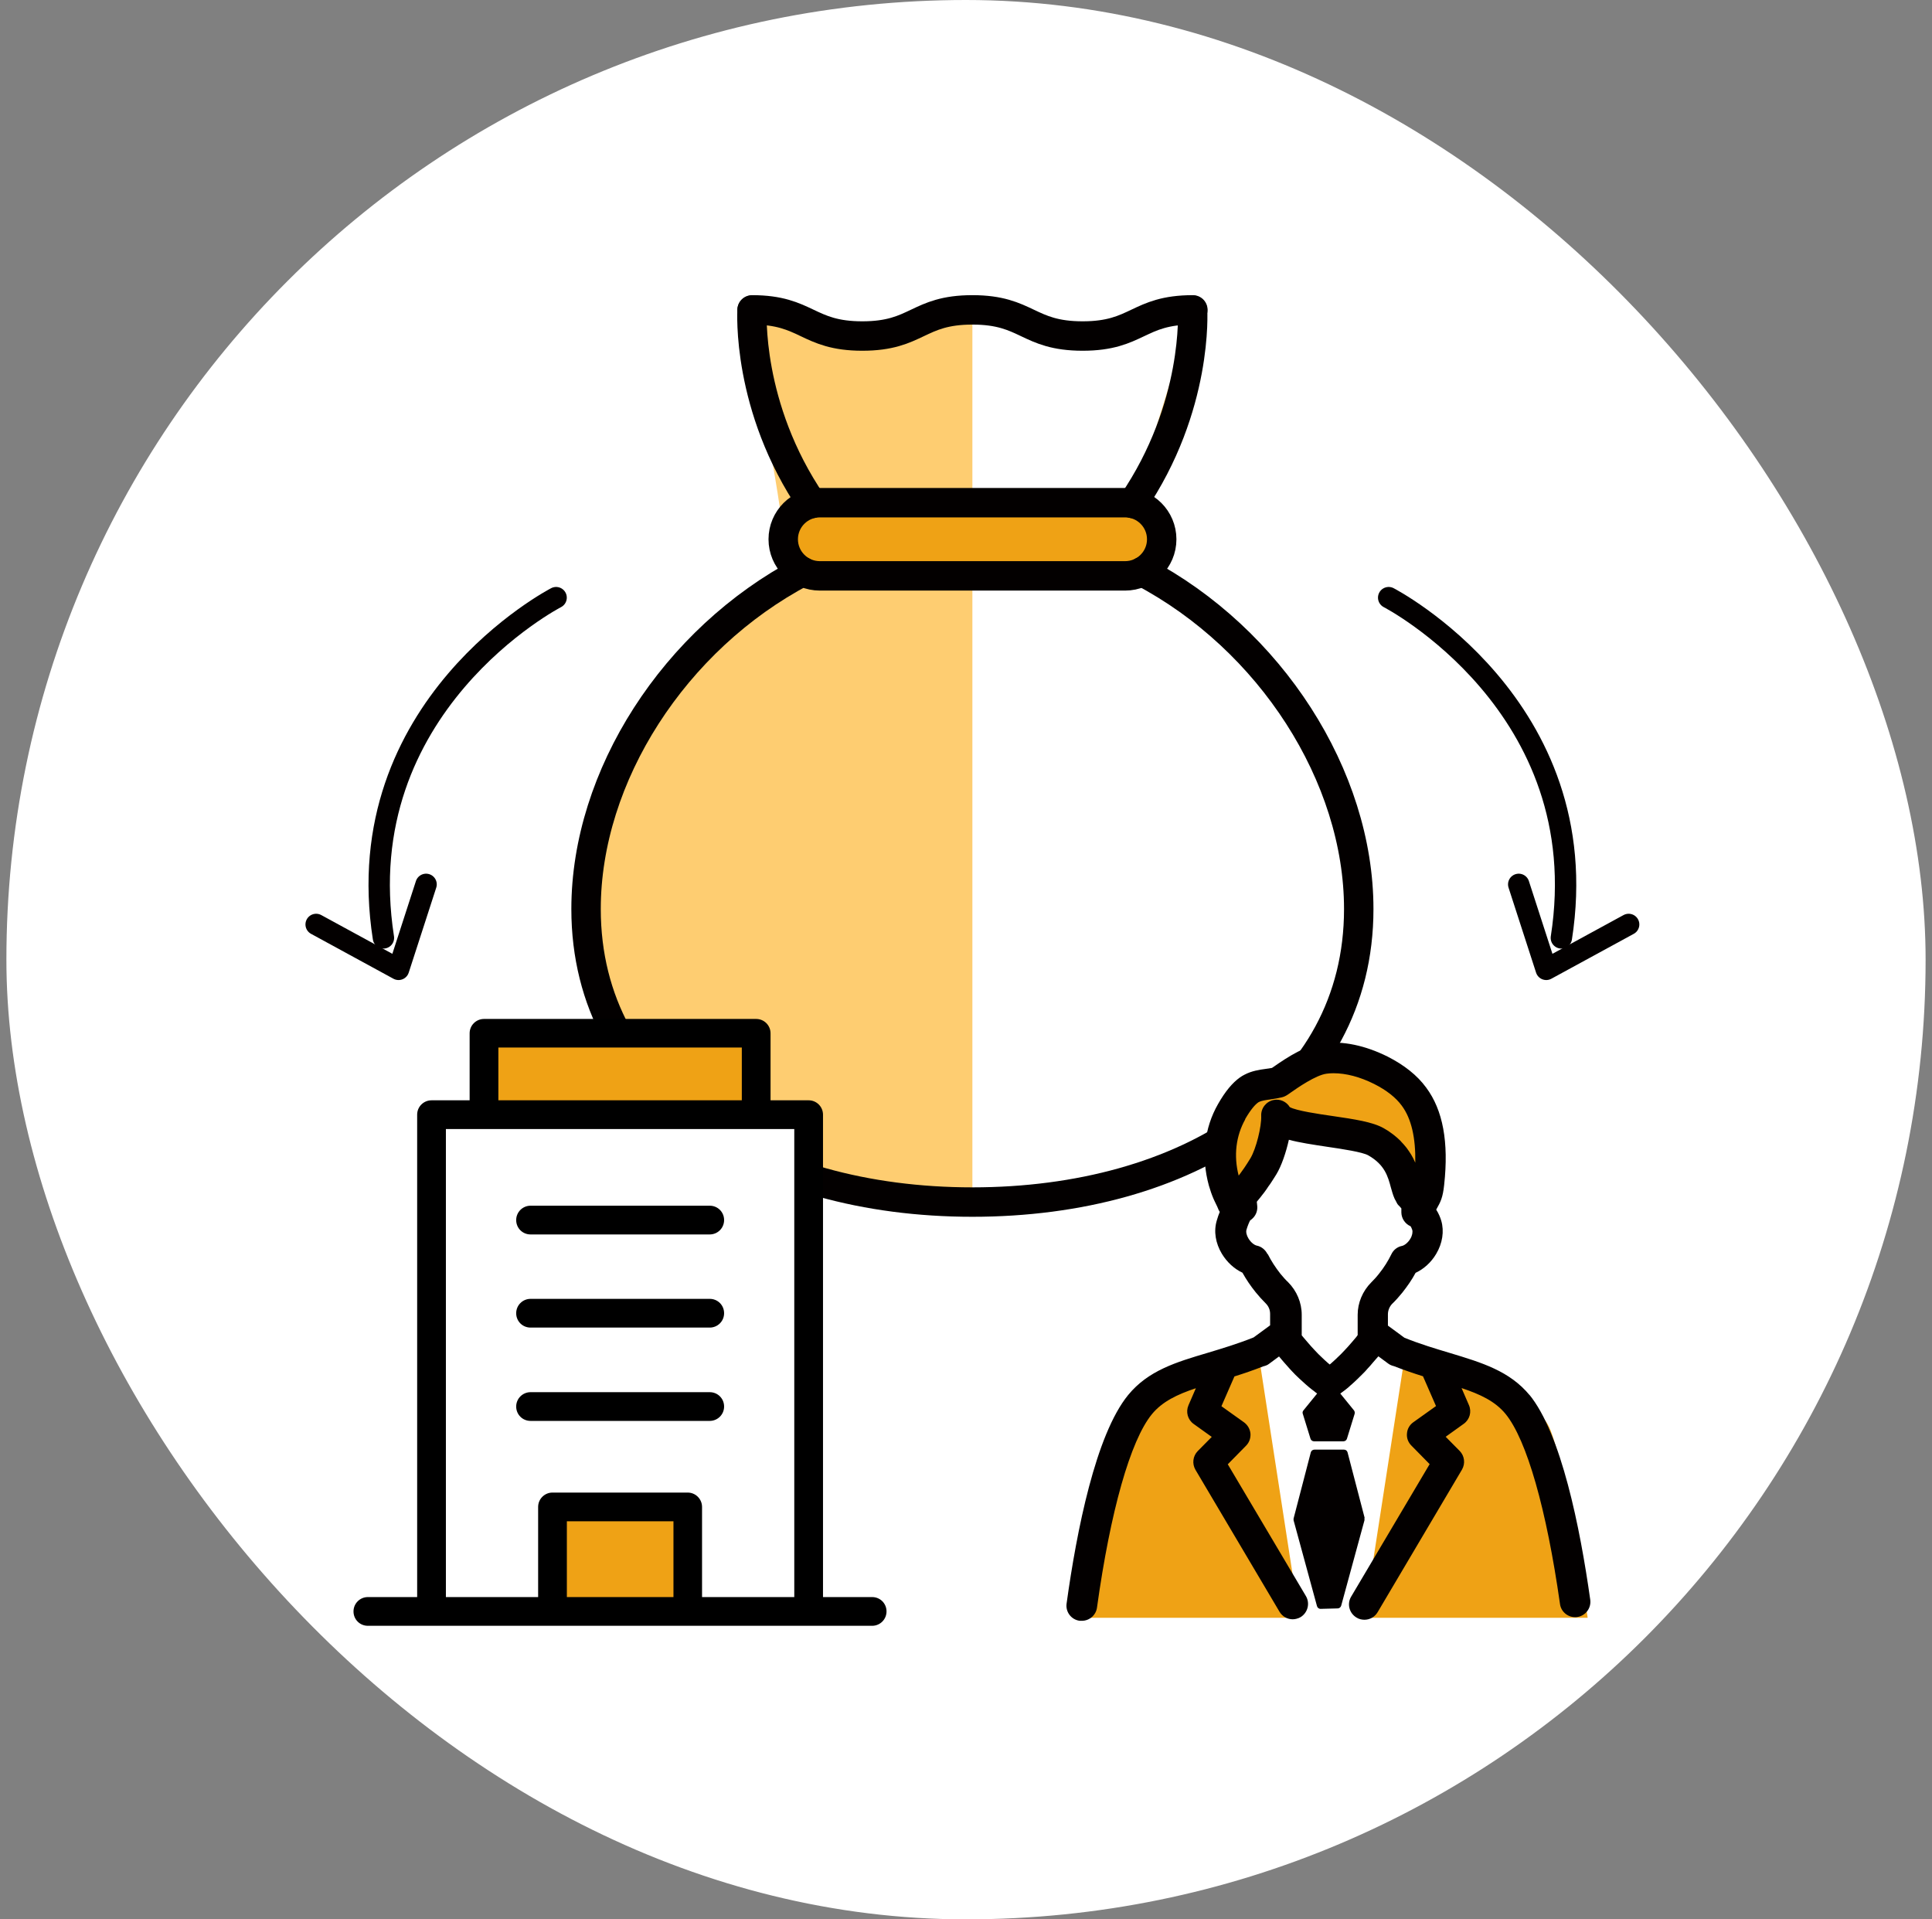 <svg width="151" height="150" viewBox="0 0 151 150" fill="none" xmlns="http://www.w3.org/2000/svg">
<rect x="0" y="0" width="151" height="150" fill="#808080" stroke="none"/>
<rect x="0.5" width="150" height="150" rx="75" fill="white"/>
<g clip-path="url(#clip0_352_541)">
<path d="M75.999 25.245V93.944C75.999 93.944 43.807 94.027 45.804 70.166C45.804 70.166 45.627 53.053 64.075 45.005C64.075 45.005 61.262 44.993 61.215 42.145C61.168 39.297 58.556 27.207 58.769 25.245L60.86 24.217C60.86 24.217 63.839 26.947 67.396 26.261C70.953 25.576 75.16 22.196 76.011 25.233L75.999 25.245Z" fill="#FECD71"/>
<path d="M58.781 24.217C63.083 24.217 63.083 26.261 67.397 26.261C71.71 26.261 71.698 24.217 76 24.217C80.302 24.217 80.302 26.261 84.616 26.261C88.929 26.261 88.918 24.217 93.231 24.217" fill="white"/>
<path d="M58.781 24.217C63.083 24.217 63.083 26.261 67.397 26.261C71.71 26.261 71.698 24.217 76 24.217C80.302 24.217 80.302 26.261 84.616 26.261C88.929 26.261 88.918 24.217 93.231 24.217" stroke="#030000" stroke-width="2.3" stroke-linecap="round" stroke-linejoin="round"/>
<path d="M87.936 39.285H64.075C62.495 39.285 61.215 40.566 61.215 42.145C61.215 43.725 62.495 45.005 64.075 45.005H87.936C89.515 45.005 90.796 43.725 90.796 42.145C90.796 40.566 89.515 39.285 87.936 39.285Z" fill="#EFA215" stroke="#030000" stroke-width="2.3" stroke-linecap="round" stroke-linejoin="round"/>
<path d="M62.728 44.674C52.706 49.945 45.805 60.664 45.805 71.04C45.805 85.565 59.325 93.944 76 93.944C92.676 93.944 106.196 85.577 106.196 71.04C106.196 60.664 99.294 49.945 89.272 44.674" stroke="#030000" stroke-width="2.3" stroke-linecap="round" stroke-linejoin="round"/>
<path d="M63.473 39.344C58.308 31.792 58.781 24.24 58.781 24.24Z" fill="#FECD71"/>
<path d="M63.473 39.344C58.308 31.792 58.781 24.24 58.781 24.24" stroke="#030000" stroke-width="2.3" stroke-linecap="round" stroke-linejoin="round"/>
<path d="M88.516 39.344C93.68 31.792 93.207 24.24 93.207 24.24Z" fill="#FECD71"/>
<path d="M88.516 39.344C93.68 31.792 93.207 24.24 93.207 24.24" stroke="#030000" stroke-width="2.3" stroke-linecap="round" stroke-linejoin="round"/>
<path d="M63.307 87.303H33.525V125.735H63.307V87.303Z" fill="white"/>
<path d="M54.243 117.877H43.051V125.736H54.243V117.877Z" fill="#EFA215"/>
<path d="M58.84 80.555H37.449V87.303H58.84V80.555Z" fill="#EFA215"/>
<path d="M68.177 124.814H64.324V87.114C64.324 86.499 63.828 85.991 63.202 85.991H60.224V80.755C60.224 80.141 59.727 79.633 59.101 79.633H37.828C37.214 79.633 36.705 80.129 36.705 80.755V85.991H33.727C33.112 85.991 32.604 86.487 32.604 87.114V124.814H28.752C28.137 124.814 27.629 125.31 27.629 125.936C27.629 126.563 28.125 127.059 28.752 127.059H68.165C68.78 127.059 69.288 126.563 69.288 125.936C69.288 125.31 68.792 124.814 68.165 124.814H68.177ZM38.951 81.867H57.978V85.991H38.951V81.867ZM44.304 124.814V118.893H52.636V124.814H44.304ZM54.87 124.814V117.77C54.87 117.156 54.373 116.647 53.747 116.647H43.182C42.567 116.647 42.059 117.144 42.059 117.77V124.814H34.85V88.236H62.079V124.814H54.87Z" fill="black"/>
<path d="M55.471 94.228H41.467C40.852 94.228 40.344 94.725 40.344 95.351C40.344 95.978 40.84 96.474 41.467 96.474H55.471C56.086 96.474 56.594 95.978 56.594 95.351C56.594 94.725 56.097 94.228 55.471 94.228Z" fill="black"/>
<path d="M55.471 101.508H41.467C40.852 101.508 40.344 102.004 40.344 102.631C40.344 103.257 40.84 103.753 41.467 103.753H55.471C56.086 103.753 56.594 103.257 56.594 102.631C56.594 102.004 56.097 101.508 55.471 101.508Z" fill="black"/>
<path d="M55.471 108.801H41.467C40.852 108.801 40.344 109.297 40.344 109.924C40.344 110.55 40.84 111.046 41.467 111.046H55.471C56.086 111.046 56.594 110.55 56.594 109.924C56.594 109.297 56.097 108.801 55.471 108.801Z" fill="black"/>
<path d="M94.684 126.137H113.392V107.18L107.506 104.888V101.508L110.886 98.128V95.811V92.36L105.887 87.361H100.333L96.575 92.821V96.461L96.775 98.364L98.903 100.491L100.557 102.146V105.313L95.144 107.393L94.684 126.137Z" fill="white"/>
<path d="M95.914 93.791C95.914 93.791 99.471 90.836 100.038 88.071H104.092L107.649 89.371L110.828 92.892L111.384 95.055C111.384 95.055 113.416 90.777 112.081 86.924C110.745 83.072 104.931 80.625 100.735 83.698L98.076 84.395C98.076 84.395 93.337 87.338 95.914 93.779V93.791Z" fill="#EFA215"/>
<path d="M84.096 126.434C84.096 126.434 85.963 113.469 87.216 111.318C88.468 109.167 93.893 106.65 95.146 106.366C96.398 106.083 98.289 105.314 98.289 105.314L101.551 126.434H84.096Z" fill="#EFA215"/>
<path d="M124.088 126.434C124.088 126.434 122.221 113.469 120.968 111.318C119.716 109.167 114.291 106.65 113.038 106.366C111.786 106.083 109.895 105.314 109.895 105.314L106.633 126.434H124.088Z" fill="#EFA215"/>
<path d="M119.573 109.059C118.001 107.145 115.826 106.495 113.321 105.738C112.186 105.396 111.016 105.053 109.764 104.545L108.476 103.599V102.713C108.476 102.406 108.606 102.098 108.818 101.886C109.09 101.626 109.35 101.33 109.61 101.011C110 100.515 110.355 100.007 110.638 99.475C111.276 99.179 111.856 98.659 112.246 97.997C112.742 97.17 112.884 96.225 112.647 95.409C112.576 95.161 112.446 94.842 112.257 94.546V94.523C112.6 93.92 112.766 93.589 112.872 92.597C113.238 89.252 112.777 86.758 111.466 84.997C110.768 84.04 109.752 83.237 108.452 82.575C106.691 81.7 104.989 81.346 103.394 81.523C102.117 81.677 100.711 82.551 99.517 83.39C99.482 83.414 99.446 83.437 99.411 83.461C99.269 83.485 99.115 83.508 98.95 83.532C98.43 83.603 97.839 83.686 97.26 83.993C97.142 84.052 97.024 84.123 96.906 84.206C96.315 84.631 95.771 85.281 95.204 86.274C94.117 88.165 93.868 90.422 94.483 92.656C94.589 93.022 94.707 93.365 94.849 93.696C94.908 93.837 94.979 93.967 95.038 94.097C95.097 94.227 95.168 94.346 95.216 94.487C95.239 94.57 95.298 94.641 95.334 94.712C95.251 94.913 95.168 95.137 95.097 95.397C94.849 96.237 95.003 97.158 95.499 97.986C95.901 98.647 96.468 99.167 97.106 99.463C97.402 99.995 97.745 100.503 98.146 100.999C98.395 101.307 98.655 101.59 98.927 101.862C99.151 102.087 99.269 102.37 99.269 102.689V103.576L97.981 104.521C96.74 105.017 95.558 105.372 94.424 105.715C91.906 106.459 89.744 107.109 88.172 109.024C85.643 112.12 84.154 119.601 83.362 125.321C83.267 125.971 83.728 126.586 84.39 126.668C84.449 126.668 84.496 126.668 84.555 126.668C85.147 126.668 85.655 126.231 85.737 125.64C86.789 118.088 88.349 112.581 90.027 110.525C90.843 109.532 92.013 108.977 93.466 108.492L92.887 109.827C92.663 110.347 92.828 110.95 93.289 111.281L94.707 112.297L93.608 113.408C93.23 113.798 93.159 114.389 93.431 114.862L100.002 125.959C100.226 126.337 100.628 126.55 101.03 126.55C101.243 126.55 101.444 126.491 101.645 126.385C102.212 126.042 102.401 125.309 102.07 124.742L95.96 114.437L97.39 112.983C97.638 112.735 97.757 112.392 97.733 112.037C97.697 111.683 97.52 111.376 97.237 111.163L95.464 109.898L96.48 107.57C97.201 107.346 97.957 107.086 98.749 106.778C98.903 106.743 99.068 106.684 99.198 106.577L99.966 106.01C100.026 106.081 100.085 106.152 100.144 106.223C100.215 106.306 100.286 106.388 100.356 106.471C100.522 106.66 100.676 106.826 100.817 106.991C100.865 107.05 100.924 107.109 100.971 107.157C101.16 107.357 101.337 107.547 101.515 107.7C101.515 107.7 101.526 107.712 101.538 107.724C101.727 107.901 101.893 108.055 102.058 108.197C102.082 108.22 102.106 108.244 102.141 108.267C102.259 108.374 102.377 108.468 102.484 108.551C102.519 108.587 102.555 108.61 102.59 108.634C102.673 108.705 102.756 108.752 102.815 108.811C102.85 108.835 102.874 108.858 102.909 108.882C102.909 108.882 102.933 108.894 102.945 108.906L101.869 110.229C101.81 110.3 101.786 110.407 101.822 110.489L102.425 112.439C102.46 112.557 102.578 112.64 102.696 112.64H105.001C105.131 112.64 105.237 112.557 105.273 112.439L105.876 110.489C105.899 110.395 105.876 110.3 105.828 110.229L104.753 108.906C104.753 108.906 104.765 108.906 104.776 108.894C104.812 108.87 104.836 108.847 104.871 108.823C104.942 108.776 105.013 108.717 105.096 108.657C105.131 108.622 105.178 108.598 105.214 108.563C105.32 108.48 105.438 108.386 105.556 108.267C105.58 108.244 105.604 108.232 105.627 108.208C105.781 108.067 105.958 107.913 106.136 107.736C106.159 107.712 106.195 107.677 106.218 107.653C106.372 107.499 106.537 107.346 106.703 107.168C106.762 107.109 106.821 107.038 106.88 106.967C107.022 106.814 107.176 106.648 107.317 106.471C107.388 106.388 107.471 106.294 107.554 106.199C107.613 106.128 107.672 106.069 107.731 105.998L108.499 106.566C108.641 106.672 108.795 106.731 108.948 106.767C109.74 107.074 110.496 107.334 111.217 107.558L112.234 109.887L110.461 111.151C110.177 111.352 109.988 111.671 109.965 112.026C109.929 112.38 110.059 112.723 110.307 112.971L111.737 114.425L105.604 124.777C105.261 125.345 105.45 126.077 106.029 126.42C106.218 126.538 106.431 126.586 106.644 126.586C107.057 126.586 107.447 126.373 107.672 125.995L114.266 114.85C114.538 114.377 114.467 113.787 114.089 113.397L112.99 112.286L114.408 111.269C114.869 110.938 115.035 110.336 114.81 109.816L114.231 108.48C115.685 108.965 116.855 109.508 117.67 110.501C119.325 112.522 120.873 117.947 121.925 125.357C122.007 125.959 122.527 126.385 123.106 126.385C123.166 126.385 123.225 126.385 123.272 126.373C123.922 126.278 124.383 125.676 124.288 125.014C123.496 119.388 122.019 112.026 119.514 108.977L119.573 109.059ZM97.307 87.479C97.78 86.664 98.111 86.321 98.324 86.167C98.347 86.144 98.383 86.132 98.406 86.12C98.607 86.014 98.962 85.966 99.305 85.919C99.612 85.872 99.919 85.825 100.203 85.754C100.439 85.695 100.581 85.6 100.912 85.364C101.385 85.033 102.838 84.016 103.689 83.91C103.866 83.886 104.044 83.875 104.221 83.875C105.202 83.875 106.289 84.158 107.4 84.714C108.357 85.198 109.09 85.766 109.563 86.416C110.307 87.42 110.65 88.909 110.615 90.871C110.615 90.847 110.591 90.836 110.591 90.812C110.579 90.776 110.567 90.753 110.544 90.717C110.485 90.576 110.414 90.446 110.331 90.304C110.319 90.28 110.307 90.257 110.284 90.221C110.189 90.067 110.083 89.914 109.965 89.748C109.941 89.713 109.906 89.677 109.882 89.642C109.764 89.5 109.646 89.358 109.504 89.216C109.48 89.193 109.468 89.181 109.456 89.157C109.303 89.004 109.126 88.85 108.948 88.708C108.901 88.673 108.854 88.637 108.806 88.602C108.606 88.448 108.393 88.306 108.156 88.177C107.294 87.68 105.84 87.467 104.15 87.219C103.075 87.066 101.314 86.806 100.806 86.522C100.546 86.097 100.049 85.86 99.541 85.966C98.962 86.085 98.548 86.605 98.572 87.196C98.607 88.046 98.17 89.784 97.733 90.516C97.567 90.788 97.402 91.048 97.248 91.273C97.142 91.427 97.047 91.556 96.953 91.686C96.906 91.746 96.858 91.817 96.811 91.876C96.409 90.316 96.598 88.767 97.331 87.467L97.307 87.479ZM99.056 97.997C98.891 97.666 98.584 97.418 98.229 97.347C98.052 97.312 97.768 97.111 97.579 96.792C97.425 96.544 97.366 96.272 97.425 96.095C97.508 95.811 97.626 95.527 97.709 95.374C97.804 95.315 97.898 95.232 97.969 95.149C98.182 94.913 98.288 94.594 98.265 94.275C98.253 94.109 98.241 94.003 98.229 93.92C98.253 93.885 98.288 93.849 98.312 93.814C98.347 93.766 98.383 93.719 98.43 93.672C98.513 93.577 98.596 93.459 98.69 93.341C98.737 93.282 98.773 93.235 98.82 93.176C98.926 93.034 99.033 92.88 99.139 92.715C99.186 92.656 99.222 92.597 99.269 92.537C99.423 92.301 99.588 92.053 99.754 91.781C100.156 91.119 100.51 90.079 100.735 89.075C101.562 89.299 102.602 89.453 103.772 89.63C104.906 89.796 106.478 90.032 106.939 90.292C108.227 91.025 108.476 91.935 108.712 92.821C108.783 93.057 108.854 93.353 108.984 93.648C109.007 93.707 109.043 93.766 109.078 93.826C109.126 93.908 109.161 94.003 109.208 94.074C109.256 94.156 109.326 94.216 109.397 94.287C109.445 94.334 109.48 94.393 109.527 94.44C109.527 94.476 109.527 94.511 109.527 94.546C109.527 94.582 109.527 94.617 109.527 94.665V94.771C109.539 95.244 109.835 95.657 110.248 95.835C110.296 95.906 110.343 96.012 110.378 96.118C110.426 96.296 110.378 96.567 110.225 96.816C110.036 97.135 109.752 97.336 109.575 97.371C109.208 97.442 108.901 97.69 108.747 98.021C108.487 98.553 108.168 99.061 107.778 99.546C107.566 99.817 107.365 100.03 107.176 100.219C106.502 100.893 106.112 101.815 106.112 102.748V104.344C106.112 104.344 106.041 104.427 106.017 104.474C105.899 104.616 105.793 104.734 105.686 104.864C105.58 104.982 105.474 105.112 105.367 105.23C105.261 105.348 105.166 105.443 105.072 105.549C104.977 105.644 104.883 105.75 104.8 105.833C104.706 105.927 104.611 106.01 104.528 106.093C104.457 106.164 104.375 106.247 104.304 106.306C104.209 106.388 104.126 106.459 104.056 106.53C104.008 106.566 103.973 106.613 103.926 106.637C103.878 106.601 103.831 106.554 103.784 106.518C103.713 106.447 103.63 106.388 103.547 106.306C103.476 106.247 103.406 106.176 103.335 106.105C103.24 106.022 103.146 105.927 103.051 105.833C102.968 105.75 102.874 105.656 102.791 105.561C102.685 105.455 102.59 105.348 102.484 105.23C102.389 105.124 102.283 104.994 102.176 104.876C102.07 104.746 101.952 104.616 101.834 104.474C101.798 104.438 101.775 104.391 101.739 104.356V102.748C101.739 101.803 101.349 100.881 100.676 100.207C100.486 100.03 100.286 99.806 100.073 99.546C99.683 99.049 99.352 98.541 99.092 98.021L99.056 97.997Z" fill="#030000"/>
<path d="M106.656 118.621L105.321 113.504C105.285 113.374 105.179 113.291 105.037 113.291H102.732C102.602 113.291 102.484 113.374 102.449 113.504L101.102 118.68C101.102 118.68 101.102 118.763 101.102 118.81L102.933 125.523C102.969 125.653 103.087 125.736 103.205 125.736L104.552 125.7C104.682 125.7 104.789 125.606 104.824 125.487L106.644 118.81C106.644 118.81 106.644 118.668 106.644 118.621H106.656Z" fill="#030000"/>
<path d="M108.535 46.707C108.535 46.707 124.868 55.133 122.032 73.298" stroke="#030000" stroke-width="1.67" stroke-linecap="round" stroke-linejoin="round"/>
<path d="M118.699 69.115L120.85 75.757L127.291 72.247" stroke="#030000" stroke-width="1.67" stroke-linecap="round" stroke-linejoin="round"/>
<path d="M43.464 46.707C43.464 46.707 27.131 55.133 29.968 73.298" stroke="#030000" stroke-width="1.67" stroke-linecap="round" stroke-linejoin="round"/>
<path d="M33.301 69.115L31.15 75.757L24.709 72.247" stroke="#030000" stroke-width="1.67" stroke-linecap="round" stroke-linejoin="round"/>
</g>
<defs>
<clipPath id="clip0_352_541">
<rect width="130" height="130" fill="white" transform="translate(11 10)"/>
</clipPath>
</defs>
</svg>

